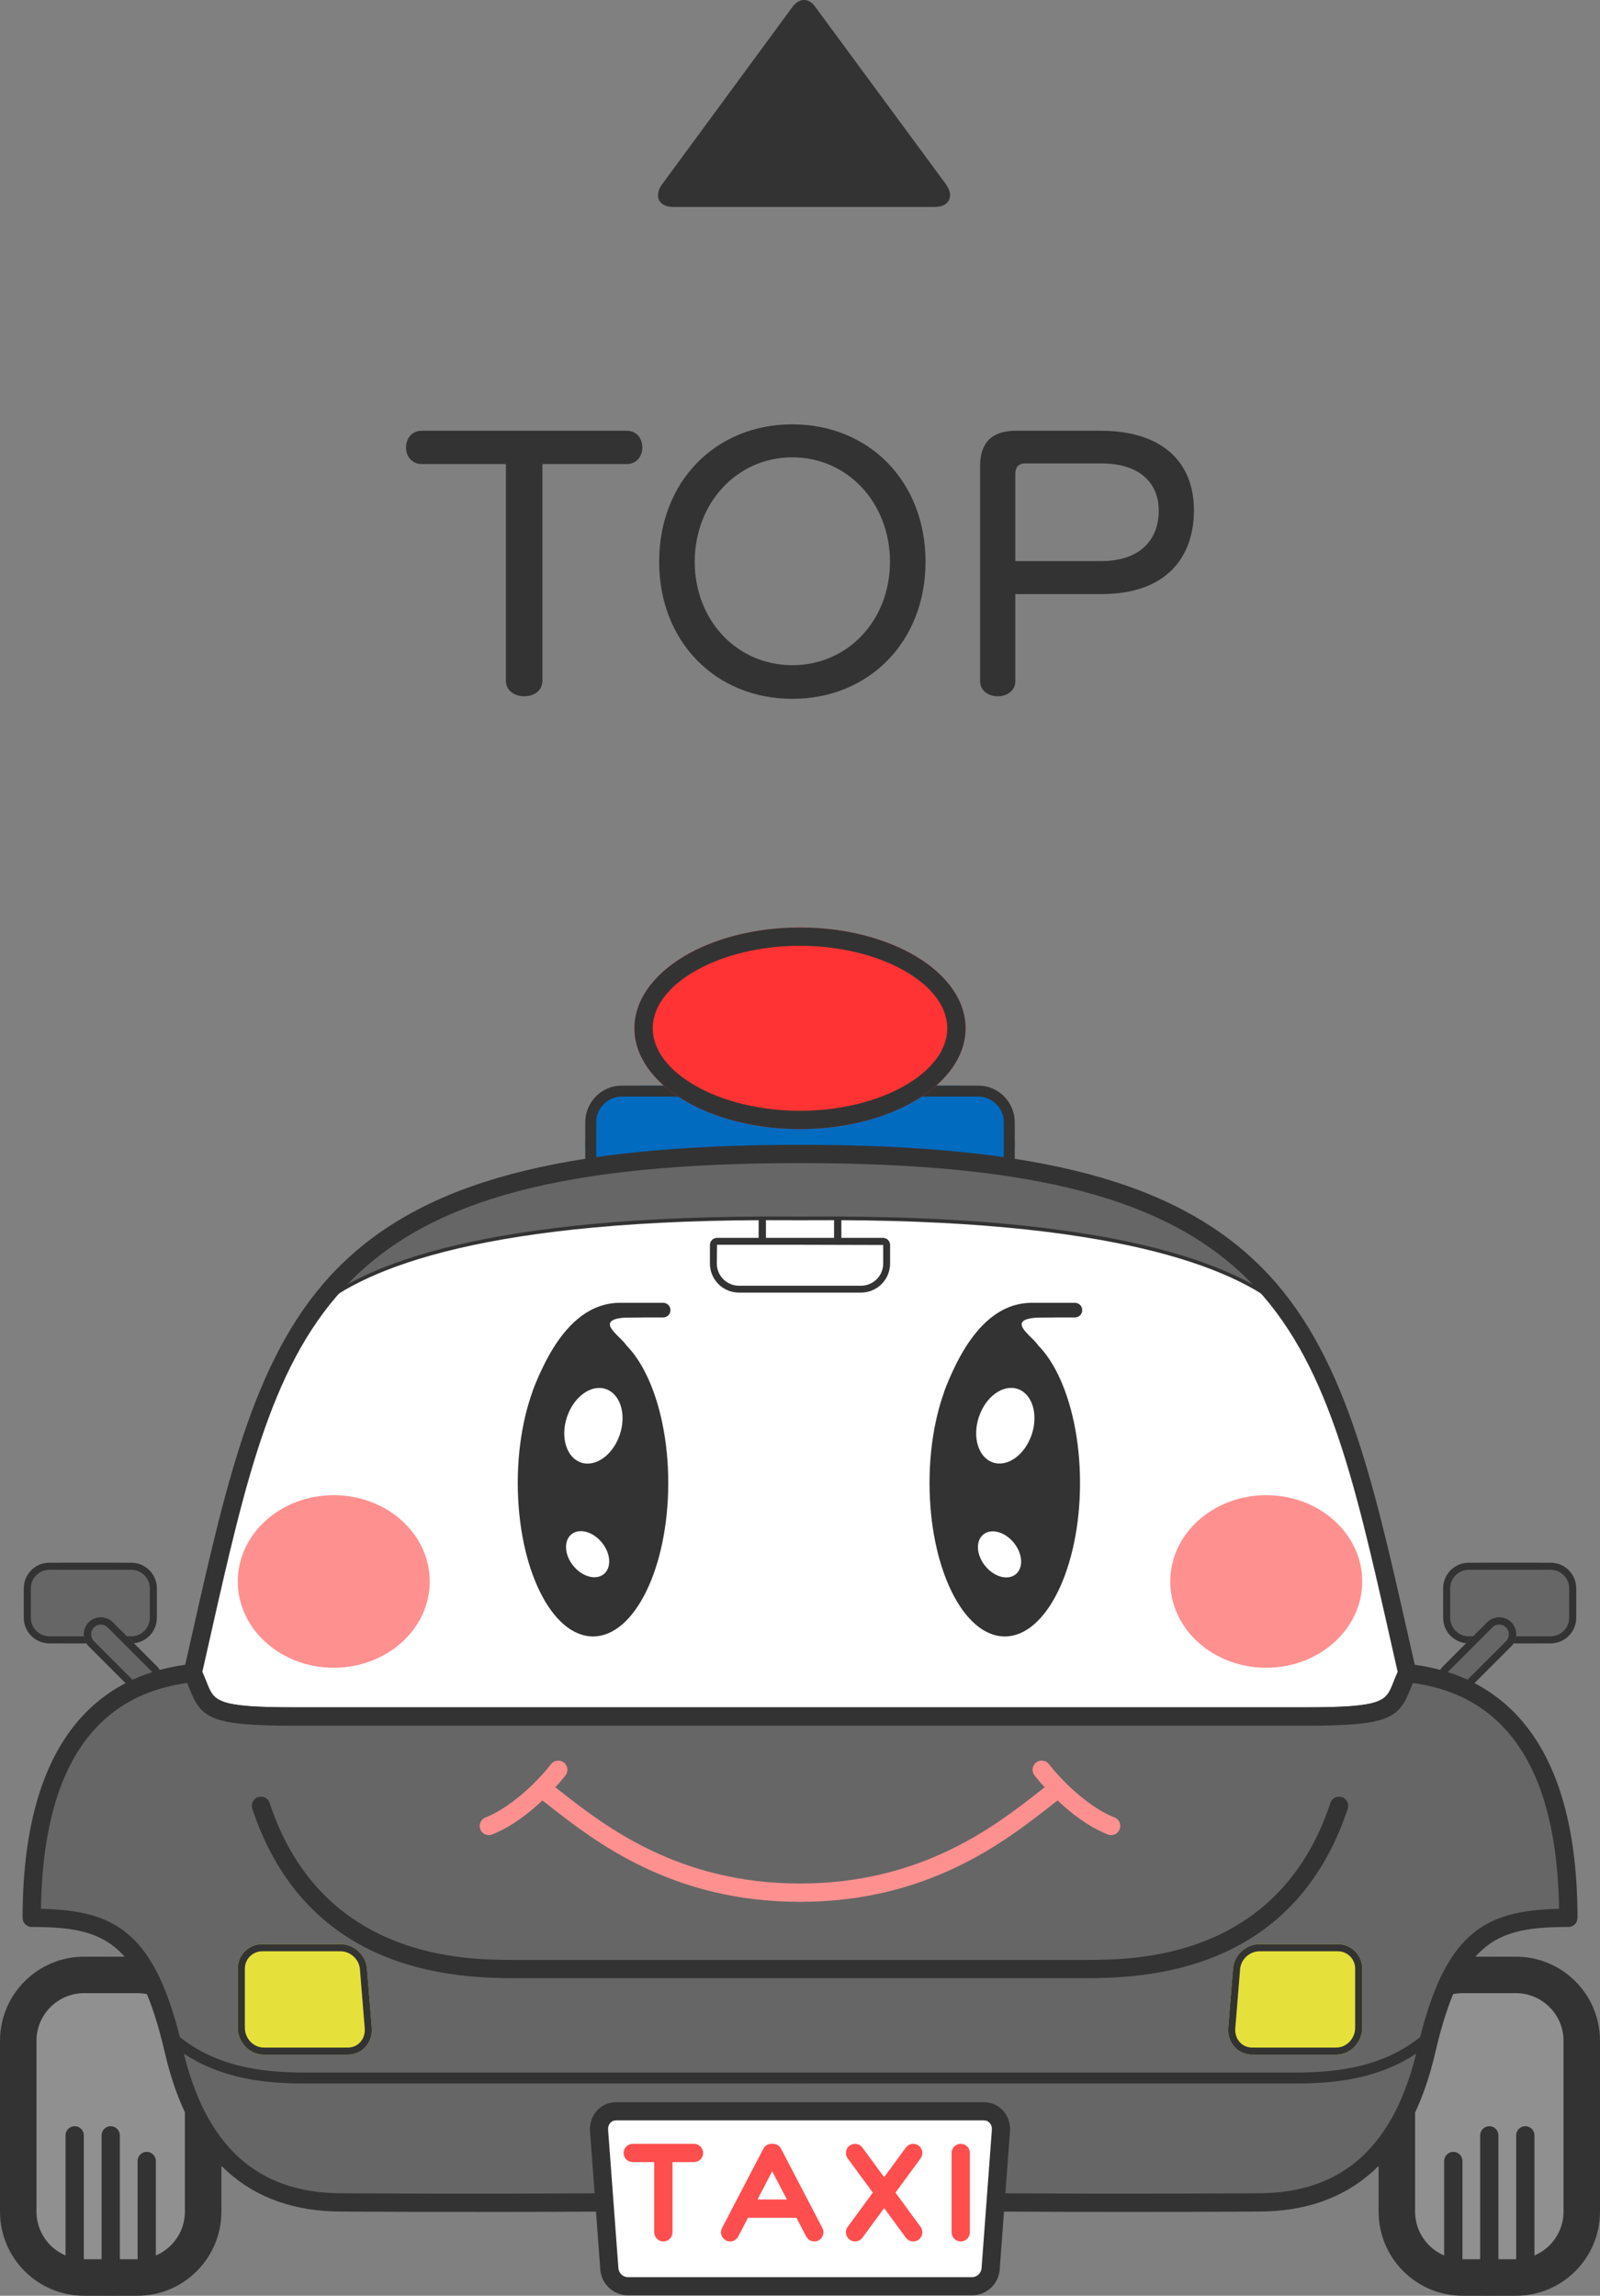 <?xml version="1.0" encoding="utf-8"?>
<!-- Generator: Adobe Illustrator 26.2.1, SVG Export Plug-In . SVG Version: 6.00 Build 0)  -->
<svg version="1.1" id="レイヤー_1" xmlns="http://www.w3.org/2000/svg" xmlns:xlink="http://www.w3.org/1999/xlink" x="0px"
	 y="0px" viewBox="0 0 70 100.397" style="enable-background:new 0 0 70 100.397;" xml:space="preserve">
<rect x="0" y="0" width="70" height="100.397" fill="#808080" stroke="none"/>
<style type="text/css">
	.st0{fill:#006BBF;}
	.st1{fill:#333333;}
	.st2{fill:#FF3333;}
	.st3{fill:#909090;}
	.st4{fill:#666666;}
	.st5{fill:#FFFFFF;}
	.st6{fill:none;stroke:#000000;stroke-width:0.8;stroke-linecap:round;stroke-linejoin:round;stroke-miterlimit:10;}
	.st7{fill:none;stroke:#000000;stroke-width:0.301;stroke-miterlimit:10;}
	.st8{fill:#E6E13A;}
	.st9{fill:#FF9090;}
	.st10{fill:#FF4E4E;}
</style>
<g>
	<g>
		<g>
			<g>
				<g>
					<path class="st0" d="M41.823,47.476H28.177c-1.421,0-2.572,1.152-2.572,2.572v0c0,1.421,1.152,2.572,2.572,2.572h13.646
						c1.421,0,2.572-1.152,2.572-2.572v0C44.395,48.628,43.243,47.476,41.823,47.476z"/>
					<path class="st1" d="M42.795,47.956c0.617,0,1.12,0.502,1.12,1.12v1.945c0,0.618-0.502,1.12-1.12,1.12h-15.59
						c-0.617,0-1.12-0.502-1.12-1.12v-1.945c0-0.618,0.502-1.12,1.12-1.12H42.795 M42.795,47.476h-15.59c-0.884,0-1.6,0.716-1.6,1.6
						v1.945c0,0.884,0.716,1.6,1.6,1.6h15.59c0.884,0,1.6-0.716,1.6-1.6v-1.945C44.395,48.192,43.679,47.476,42.795,47.476
						L42.795,47.476z"/>
				</g>
				<g>
					<ellipse class="st2" cx="35" cy="44.969" rx="7.243" ry="4.407"/>
					<path class="st1" d="M35,41.361c3.493,0,6.443,1.652,6.443,3.608S38.493,48.577,35,48.577s-6.443-1.652-6.443-3.608
						S31.507,41.361,35,41.361 M35,40.562c-4,0-7.243,1.973-7.243,4.407S31,49.376,35,49.376s7.243-1.973,7.243-4.407
						S39,40.562,35,40.562L35,40.562z"/>
				</g>
				<g>
					<path class="st3" d="M4.843,85.569L4.843,85.569c2.674,0,4.843,2.168,4.843,4.843v5.143c0,2.674-2.168,4.843-4.843,4.843h0
						C2.168,100.397,0,98.229,0,95.554l0-5.143C0,87.737,2.168,85.569,4.843,85.569z"/>
					<path class="st1" d="M6.005,87.164c1.149,0,2.084,0.935,2.084,2.084v7.469c0,1.149-0.935,2.084-2.084,2.084H3.68
						c-1.149,0-2.084-0.935-2.084-2.084v-7.469c0-1.149,0.935-2.084,2.084-2.084H6.005 M6.005,85.569H3.68
						c-2.032,0-3.68,1.647-3.68,3.68v7.469c0,2.032,1.647,3.68,3.68,3.68h2.326c2.032,0,3.68-1.647,3.68-3.68v-7.469
						C9.685,87.216,8.038,85.569,6.005,85.569L6.005,85.569z"/>
				</g>
				<path class="st1" d="M4.843,92.983c-0.221,0-0.4,0.179-0.4,0.4v6.589c0,0.221,0.179,0.4,0.4,0.4c0.221,0,0.4-0.179,0.4-0.4
					v-6.589C5.242,93.162,5.063,92.983,4.843,92.983L4.843,92.983z"/>
				<path class="st1" d="M3.267,92.983c-0.221,0-0.4,0.179-0.4,0.4v6.589c0,0.221,0.179,0.4,0.4,0.4s0.4-0.179,0.4-0.4v-6.589
					C3.667,93.162,3.487,92.983,3.267,92.983L3.267,92.983z"/>
				<path class="st1" d="M6.419,94.105c-0.221,0-0.4,0.179-0.4,0.4v4.81c0,0.221,0.179,0.4,0.4,0.4c0.221,0,0.4-0.179,0.4-0.4v-4.81
					C6.818,94.284,6.639,94.105,6.419,94.105L6.419,94.105z"/>
				<g>
					<path class="st4" d="M2.803,71.867h2.295c0.974,0,1.764-0.79,1.764-1.764l0,0c0-0.974-0.79-1.764-1.764-1.764H2.803
						c-0.974,0-1.764,0.79-1.764,1.764l0,0C1.04,71.078,1.829,71.867,2.803,71.867z"/>
					<path class="st1" d="M5.743,68.649c0.447,0,0.811,0.364,0.811,0.811v1.288c0,0.447-0.364,0.811-0.811,0.811H2.16
						c-0.447,0-0.811-0.364-0.811-0.811V69.46c0-0.447,0.364-0.811,0.811-0.811H5.743 M5.743,68.34H2.16
						c-0.619,0-1.12,0.501-1.12,1.12v1.288c0,0.618,0.501,1.12,1.12,1.12h3.583c0.619,0,1.12-0.501,1.12-1.12V69.46
						C6.863,68.841,6.361,68.34,5.743,68.34L5.743,68.34z"/>
				</g>
				<g>
					<path class="st4" d="M6.871,72.878l-1.934-1.934c-0.291-0.291-0.762-0.291-1.053,0h0c-0.291,0.291-0.291,0.762,0,1.053
						l1.934,1.934c0.291,0.291,0.762,0.291,1.053,0h0C7.162,73.64,7.162,73.169,6.871,72.878z"/>
					<path class="st1" d="M4.41,71.046c0.113,0,0.22,0.044,0.3,0.124l1.934,1.934c0.166,0.166,0.166,0.435,0,0.601
						c-0.08,0.08-0.187,0.124-0.3,0.124c-0.113,0-0.22-0.044-0.3-0.124L4.11,71.771c-0.08-0.08-0.124-0.187-0.124-0.3
						s0.044-0.22,0.124-0.3C4.19,71.09,4.297,71.046,4.41,71.046 M4.41,70.726c-0.191,0-0.381,0.073-0.527,0.218
						c-0.291,0.291-0.291,0.762,0,1.053l1.934,1.934c0.145,0.145,0.336,0.218,0.527,0.218c0.191,0,0.381-0.073,0.527-0.218v0
						c0.291-0.291,0.291-0.762,0-1.053l-1.934-1.934C4.792,70.798,4.601,70.726,4.41,70.726L4.41,70.726z"/>
				</g>
				<path class="st4" d="M35,75.067c0,0-18.302,0-22.124,0c-4.323,0-3.759-0.501-4.445-1.899C11.867,58.065,12.764,50.465,35,50.465
					s23.133,7.599,26.57,22.704c-0.686,1.397-0.122,1.899-4.445,1.899C53.302,75.067,35,75.067,35,75.067z"/>
				<path class="st5" d="M35,75.067c0,0-18.302,0-22.124,0c-4.323,0-3.759-0.501-4.445-1.899c1.564-6.874,2.602-12.193,5.364-15.949
					l0,0c4.99-4.287,18.994-3.935,21.205-3.935s16.215-0.352,21.205,3.935l0,0c2.762,3.756,3.8,9.076,5.364,15.949
					c-0.686,1.397-0.122,1.899-4.445,1.899C53.302,75.067,35,75.067,35,75.067z"/>
				<path class="st1" d="M57.124,75.467H12.876c-3.584,0-4.066-0.3-4.573-1.583c-0.067-0.169-0.136-0.345-0.232-0.54
					c-0.04-0.082-0.051-0.176-0.031-0.265c0.122-0.535,0.24-1.06,0.357-1.576c1.565-6.94,2.801-12.421,6.357-16.027
					c3.741-3.793,9.795-5.411,20.245-5.411s16.505,1.618,20.245,5.411c3.556,3.606,4.792,9.087,6.357,16.027
					c0.116,0.516,0.235,1.041,0.357,1.576c0.02,0.089,0.009,0.183-0.031,0.265c-0.096,0.195-0.165,0.37-0.232,0.54
					C61.19,75.167,60.708,75.467,57.124,75.467z M8.851,73.122c0.079,0.172,0.14,0.328,0.196,0.468
					c0.318,0.805,0.425,1.076,3.829,1.076h44.248c3.403,0,3.511-0.271,3.829-1.076c0.056-0.141,0.117-0.297,0.196-0.468
					c-0.111-0.489-0.22-0.97-0.326-1.443c-1.597-7.082-2.751-12.198-6.147-15.641C51.1,52.412,45.216,50.865,35,50.865
					s-16.1,1.547-19.676,5.173c-3.396,3.443-4.55,8.56-6.147,15.641C9.071,72.153,8.962,72.634,8.851,73.122z"/>
				<g>
					<path class="st3" d="M65.157,85.569L65.157,85.569c-2.674,0-4.843,2.168-4.843,4.843v5.143c0,2.674,2.168,4.843,4.843,4.843h0
						c2.674,0,4.843-2.168,4.843-4.843v-5.143C70,87.737,67.832,85.569,65.157,85.569z"/>
					<path class="st1" d="M66.32,87.164c1.149,0,2.084,0.935,2.084,2.084v7.469c0,1.149-0.935,2.084-2.084,2.084h-2.326
						c-1.149,0-2.084-0.935-2.084-2.084v-7.469c0-1.149,0.935-2.084,2.084-2.084H66.32 M66.32,85.569h-2.326
						c-2.032,0-3.68,1.647-3.68,3.68v7.469c0,2.032,1.647,3.68,3.68,3.68h2.326c2.032,0,3.68-1.647,3.68-3.68v-7.469
						C70,87.216,68.353,85.569,66.32,85.569L66.32,85.569z"/>
				</g>
				<path class="st1" d="M65.157,92.983c-0.221,0-0.4,0.179-0.4,0.4v6.589c0,0.221,0.179,0.4,0.4,0.4s0.4-0.179,0.4-0.4v-6.589
					C65.557,93.162,65.378,92.983,65.157,92.983L65.157,92.983z"/>
				<path class="st1" d="M66.733,92.983c-0.221,0-0.4,0.179-0.4,0.4v6.589c0,0.221,0.179,0.4,0.4,0.4c0.221,0,0.4-0.179,0.4-0.4
					v-6.589C67.133,93.162,66.954,92.983,66.733,92.983L66.733,92.983z"/>
				<path class="st1" d="M63.582,94.105c-0.221,0-0.4,0.179-0.4,0.4v4.81c0,0.221,0.179,0.4,0.4,0.4c0.221,0,0.4-0.179,0.4-0.4
					v-4.81C63.981,94.284,63.802,94.105,63.582,94.105L63.582,94.105z"/>
				<g>
					<path class="st4" d="M67.197,71.867h-2.295c-0.974,0-1.764-0.79-1.764-1.764l0,0c0-0.974,0.79-1.764,1.764-1.764h2.295
						c0.974,0,1.764,0.79,1.764,1.764l0,0C68.96,71.078,68.171,71.867,67.197,71.867z"/>
					<path class="st1" d="M67.84,68.649c0.447,0,0.811,0.364,0.811,0.811v1.288c0,0.447-0.364,0.811-0.811,0.811h-3.583
						c-0.447,0-0.811-0.364-0.811-0.811V69.46c0-0.447,0.364-0.811,0.811-0.811H67.84 M67.84,68.34h-3.583
						c-0.618,0-1.12,0.501-1.12,1.12v1.288c0,0.618,0.501,1.12,1.12,1.12h3.583c0.618,0,1.12-0.501,1.12-1.12V69.46
						C68.96,68.841,68.459,68.34,67.84,68.34L67.84,68.34z"/>
				</g>
				<g>
					<path class="st4" d="M63.129,72.878l1.934-1.934c0.291-0.291,0.762-0.291,1.053,0l0,0c0.291,0.291,0.291,0.762,0,1.053
						l-1.934,1.934c-0.291,0.291-0.762,0.291-1.053,0l0,0C62.838,73.64,62.838,73.169,63.129,72.878z"/>
					<path class="st1" d="M65.59,71.046c0.113,0,0.22,0.044,0.3,0.124c0.166,0.166,0.166,0.435,0,0.601l-1.934,1.934
						c-0.08,0.08-0.187,0.124-0.3,0.124c-0.113,0-0.22-0.044-0.3-0.124c-0.08-0.08-0.124-0.187-0.124-0.3s0.044-0.22,0.124-0.3
						l1.934-1.934C65.369,71.09,65.476,71.046,65.59,71.046 M65.59,70.726c-0.191,0-0.381,0.073-0.527,0.218l-1.934,1.934
						c-0.291,0.291-0.291,0.762,0,1.053v0c0.145,0.145,0.336,0.218,0.527,0.218c0.191,0,0.381-0.073,0.527-0.218l1.934-1.934
						c0.291-0.291,0.291-0.762,0-1.053h0C65.971,70.798,65.78,70.726,65.59,70.726L65.59,70.726z"/>
				</g>
				<g>
					<path class="st4" d="M26.433,96.315c-6.181,0.041-11.49,0-11.49,0c-3.318,0-6.181-1.618-7.342-6.637s-2.811-5.807-6.213-5.807
						c0-3.236,0.527-10.022,7.042-10.702c0.686,1.397,0.122,1.899,4.445,1.899c3.822,0,22.124,0,22.124,0s18.302,0,22.124,0
						c4.323,0,3.759-0.501,4.445-1.899c6.516,0.68,7.042,7.467,7.042,10.702c-3.401,0-5.051,0.788-6.213,5.807
						c-1.161,5.019-4.024,6.637-7.342,6.637c0,0-5.31,0.041-11.49,0"/>
					<path class="st1" d="M49.275,96.733c-1.703,0-3.663-0.005-5.711-0.018c-0.221-0.001-0.399-0.182-0.397-0.403
						c0.002-0.22,0.18-0.397,0.4-0.397c0.001,0,0.002,0,0.003,0c6.107,0.041,11.431,0,11.484,0c3.696,0,5.97-2.07,6.956-6.327
						c1.165-5.034,2.879-6.043,6.2-6.113c-0.09-5.988-2.24-9.307-6.397-9.874c-0.042,0.098-0.079,0.192-0.115,0.284
						c-0.507,1.283-0.989,1.583-4.573,1.583H12.876c-3.584,0-4.066-0.3-4.573-1.583c-0.036-0.092-0.074-0.186-0.115-0.284
						c-4.157,0.567-6.307,3.887-6.397,9.874c3.321,0.07,5.035,1.079,6.2,6.113c0.985,4.257,3.259,6.327,6.952,6.327
						c0.056,0.001,5.381,0.041,11.488,0c0.001,0,0.002,0,0.003,0c0.22,0,0.398,0.177,0.4,0.397c0.001,0.221-0.176,0.401-0.397,0.403
						c-6.113,0.041-11.443,0-11.496,0c-4.061,0-6.662-2.337-7.729-6.947c-1.147-4.955-2.73-5.498-5.823-5.498
						c-0.221,0-0.4-0.179-0.4-0.4c0-8.535,4.025-10.747,7.401-11.1c0.166-0.018,0.327,0.071,0.401,0.221
						c0.11,0.224,0.188,0.423,0.258,0.598c0.318,0.805,0.425,1.076,3.829,1.076h44.248c3.403,0,3.511-0.271,3.829-1.076
						c0.069-0.176,0.148-0.375,0.258-0.598c0.074-0.15,0.234-0.24,0.401-0.221c3.376,0.353,7.401,2.564,7.401,11.1
						c0,0.221-0.179,0.4-0.4,0.4c-3.094,0-4.677,0.542-5.823,5.498c-1.067,4.61-3.668,6.947-7.732,6.947
						C55.024,96.715,52.655,96.733,49.275,96.733z"/>
				</g>
				<path class="st6" d="M60.315,90.716"/>
				<path class="st1" d="M56.664,91.116H35c-0.132,0-0.24-0.107-0.24-0.24c0-0.133,0.107-0.24,0.24-0.24h21.664
					c1.767,0,4.021-0.207,5.784-1.82c0.098-0.089,0.25-0.083,0.339,0.015c0.09,0.098,0.083,0.25-0.015,0.339
					C60.887,90.895,58.518,91.116,56.664,91.116z"/>
				<path class="st6" d="M35,90.716"/>
				<g>
					<line class="st0" x1="36.65" y1="53.278" x2="36.65" y2="54.224"/>
					<rect x="36.49" y="53.278" class="st1" width="0.32" height="0.946"/>
				</g>
				<path class="st1" d="M56.205,57.3c-0.018,0-0.037-0.006-0.052-0.019c-2.139-1.838-7.458-4.012-20.675-3.918
					c-0.194,0.001-0.355,0.002-0.478,0.002s-0.285-0.001-0.478-0.002c-13.21-0.093-18.536,2.081-20.675,3.918
					c-0.034,0.029-0.084,0.025-0.113-0.009c-0.029-0.034-0.025-0.084,0.008-0.113c2.16-1.855,7.516-4.048,20.78-3.957
					c0.193,0.001,0.354,0.002,0.477,0.002s0.284-0.001,0.477-0.002c13.259-0.091,18.62,2.101,20.78,3.957
					c0.033,0.029,0.037,0.079,0.008,0.113C56.25,57.29,56.228,57.3,56.205,57.3z"/>
				<g>
					<line class="st0" x1="33.35" y1="53.278" x2="33.35" y2="54.224"/>
					<rect x="33.19" y="53.278" class="st1" width="0.32" height="0.946"/>
				</g>
				<path class="st1" d="M37.67,56.528H32.33c-0.701,0-1.271-0.57-1.271-1.271v-0.812c0-0.171,0.139-0.311,0.311-0.311h7.261
					c0.171,0,0.311,0.139,0.311,0.311v0.812C38.941,55.958,38.371,56.528,37.67,56.528z M31.37,54.436l-0.009,0.822
					c0,0.534,0.435,0.969,0.969,0.969h5.341c0.534,0,0.969-0.435,0.969-0.969v-0.812L35,54.436H31.37z"/>
				<path class="st7" d="M35,54.285"/>
				<path class="st7" d="M35,56.377"/>
				<g>
					<path class="st5" d="M35,92.33h-8.044c-0.448,0-0.782,0.382-0.747,0.849l0.451,6.05c0.031,0.417,0.396,0.753,0.814,0.753H35
						h7.525c0.419,0,0.783-0.336,0.814-0.753l0.451-6.05c0.035-0.467-0.3-0.849-0.747-0.849H35z"/>
					<path class="st1" d="M42.525,100.379H27.475c-0.632,0-1.164-0.492-1.211-1.121l-0.451-6.05
						c-0.025-0.341,0.088-0.674,0.311-0.914c0.216-0.233,0.512-0.361,0.832-0.361h16.088c0.32,0,0.616,0.128,0.832,0.361
						c0.223,0.24,0.337,0.574,0.311,0.914l-0.451,6.05C43.689,99.887,43.157,100.379,42.525,100.379z M26.956,92.727
						c-0.124,0-0.205,0.058-0.25,0.107c-0.075,0.08-0.11,0.192-0.101,0.315l0.451,6.05c0.016,0.209,0.207,0.386,0.418,0.386h15.051
						c0.211,0,0.403-0.177,0.418-0.386l0.451-6.05c0.009-0.123-0.027-0.235-0.101-0.315c-0.045-0.049-0.126-0.107-0.25-0.107H26.956
						z"/>
				</g>
				<g>
					<path class="st8" d="M58.451,89.853h-3.666c-0.633,0-1.102-0.533-1.05-1.18l0.211-2.587c0.048-0.591,0.566-1.062,1.157-1.062
						h3.424c0.591,0,1.07,0.472,1.07,1.062v2.587C59.597,89.32,59.084,89.853,58.451,89.853z"/>
					<path class="st1" d="M58.527,85.333c0.42,0,0.761,0.338,0.761,0.753v2.587c0,0.48-0.375,0.871-0.837,0.871h-3.666
						c-0.211,0-0.403-0.083-0.541-0.233c-0.148-0.161-0.219-0.378-0.2-0.613l0.211-2.587c0.035-0.429,0.416-0.778,0.849-0.778
						H58.527 M58.527,85.024h-3.424c-0.591,0-1.109,0.472-1.157,1.062l-0.211,2.587c-0.053,0.647,0.417,1.18,1.05,1.18h3.666
						c0.633,0,1.146-0.533,1.146-1.18v-2.587C59.597,85.496,59.118,85.024,58.527,85.024L58.527,85.024z"/>
				</g>
				<path class="st1" d="M35,91.116H13.336c-1.854,0-4.223-0.221-6.108-1.946c-0.098-0.09-0.105-0.241-0.015-0.339
					c0.09-0.098,0.241-0.104,0.339-0.015c1.763,1.613,4.017,1.82,5.784,1.82H35c0.132,0,0.24,0.107,0.24,0.24
					C35.24,91.009,35.132,91.116,35,91.116z"/>
				<path class="st1" d="M47.525,86.509H22.475c-1.523,0-3.802-0.114-5.997-1.103c-2.615-1.177-4.445-3.301-5.442-6.311
					c-0.07-0.21,0.044-0.436,0.254-0.505c0.21-0.069,0.436,0.045,0.505,0.254c2.272,6.866,8.6,6.866,10.68,6.866h25.051
					c2.079,0,8.407,0,10.68-6.866c0.069-0.21,0.295-0.323,0.505-0.254c0.21,0.069,0.324,0.296,0.254,0.505
					c-0.996,3.01-2.827,5.134-5.442,6.311C51.327,86.395,49.048,86.509,47.525,86.509z"/>
				<g>
					<path class="st8" d="M11.549,89.853h3.666c0.633,0,1.102-0.533,1.05-1.18l-0.211-2.587c-0.048-0.591-0.566-1.062-1.157-1.062
						h-3.424c-0.591,0-1.07,0.472-1.07,1.062v2.587C10.403,89.32,10.916,89.853,11.549,89.853z"/>
					<path class="st1" d="M14.897,85.333c0.433,0,0.814,0.349,0.849,0.778l0.211,2.587c0.019,0.234-0.052,0.452-0.2,0.613
						c-0.138,0.15-0.331,0.233-0.541,0.233h-3.666c-0.461,0-0.837-0.391-0.837-0.871v-2.587c0-0.415,0.341-0.753,0.761-0.753H14.897
						 M14.897,85.024h-3.424c-0.591,0-1.07,0.472-1.07,1.062v2.587c0,0.647,0.513,1.18,1.146,1.18h3.666
						c0.633,0,1.102-0.533,1.05-1.18l-0.211-2.587C16.006,85.496,15.488,85.024,14.897,85.024L14.897,85.024z"/>
				</g>
				<path class="st9" d="M48.761,79.481c-1.205-0.477-2.371-1.69-2.87-2.331c-0.136-0.174-0.387-0.206-0.561-0.07
					c-0.174,0.136-0.206,0.387-0.07,0.561c0.045,0.058,0.203,0.257,0.445,0.521c-0.078,0.061-0.157,0.122-0.241,0.188
					c-1.925,1.504-5.147,4.02-10.464,4.02s-8.539-2.516-10.464-4.02c-0.084-0.065-0.162-0.127-0.241-0.188
					c0.242-0.265,0.4-0.463,0.445-0.521c0.136-0.174,0.104-0.426-0.07-0.561c-0.175-0.136-0.426-0.104-0.561,0.07
					c-0.499,0.641-1.665,1.854-2.87,2.331c-0.205,0.081-0.306,0.314-0.225,0.519c0.062,0.157,0.213,0.253,0.372,0.253
					c0.049,0,0.099-0.009,0.147-0.028c0.851-0.337,1.622-0.945,2.197-1.488c0.1,0.077,0.204,0.159,0.313,0.244
					c2.006,1.567,5.364,4.19,10.956,4.19s8.95-2.623,10.956-4.19c0.109-0.085,0.213-0.166,0.313-0.244
					c0.575,0.544,1.347,1.152,2.197,1.488c0.048,0.019,0.098,0.028,0.147,0.028c0.159,0,0.31-0.096,0.372-0.253
					C49.067,79.794,48.966,79.562,48.761,79.481z"/>
			</g>
			<g>
				<g>
					<ellipse class="st9" cx="14.602" cy="69.16" rx="4.199" ry="3.774"/>
				</g>
				<ellipse class="st1" cx="25.944" cy="64.852" rx="3.292" ry="6.712"/>
				
					<ellipse transform="matrix(0.319 -0.948 0.948 0.319 -41.408 67.062)" class="st5" cx="25.944" cy="62.335" rx="1.696" ry="1.218"/>
				
					<ellipse transform="matrix(0.775 -0.632 0.632 0.775 -37.163 31.581)" class="st5" cx="25.727" cy="67.931" rx="0.806" ry="1.122"/>
				<path class="st1" d="M23.613,61.243c-0.038,0-0.076-0.007-0.113-0.021c-0.165-0.062-0.249-0.247-0.186-0.412
					c0.963-2.545,2.246-3.836,3.816-3.836h1.883c0.177,0,0.32,0.143,0.32,0.32s-0.143,0.32-0.32,0.32H27.13
					c-1.276,0-2.359,1.151-3.217,3.422C23.864,61.164,23.743,61.243,23.613,61.243z"/>
				<path class="st1" d="M26.986,59.108c0,0,0.626,0.1,0.405-0.287c-0.221-0.387-1.631-1.208,0.278-1.208s-0.618-0.394-0.618-0.394
					l-1.768,0.759v0.716L26.986,59.108z"/>
				<g>
					<ellipse class="st9" cx="55.398" cy="69.16" rx="4.199" ry="3.774"/>
				</g>
				<ellipse class="st1" cx="43.959" cy="64.852" rx="3.292" ry="6.712"/>
				
					<ellipse transform="matrix(0.319 -0.948 0.948 0.319 -29.134 84.137)" class="st5" cx="43.959" cy="62.335" rx="1.696" ry="1.218"/>
				
					<ellipse transform="matrix(0.775 -0.632 0.632 0.775 -33.103 42.974)" class="st5" cx="43.742" cy="67.931" rx="0.806" ry="1.122"/>
				<path class="st1" d="M41.628,61.243c-0.038,0-0.076-0.007-0.113-0.021c-0.165-0.062-0.249-0.247-0.186-0.412
					c0.963-2.545,2.246-3.836,3.816-3.836h1.883c0.177,0,0.32,0.143,0.32,0.32s-0.143,0.32-0.32,0.32h-1.883
					c-1.276,0-2.359,1.151-3.217,3.422C41.879,61.164,41.757,61.243,41.628,61.243z"/>
				<path class="st1" d="M45.001,59.108c0,0,0.626,0.1,0.405-0.287c-0.221-0.387-1.631-1.208,0.278-1.208
					c1.909,0-0.618-0.394-0.618-0.394l-1.768,0.759v0.716L45.001,59.108z"/>
			</g>
		</g>
		<g>
			<path class="st10" d="M42.032,98.022c-0.221,0-0.4-0.179-0.4-0.4v-3.469c0-0.221,0.179-0.4,0.4-0.4c0.221,0,0.4,0.179,0.4,0.4
				v3.469C42.432,97.843,42.252,98.022,42.032,98.022z"/>
			<path class="st10" d="M30.361,93.753h-2.679c-0.221,0-0.4,0.179-0.4,0.4s0.179,0.4,0.4,0.4h0.94v3.069c0,0.221,0.179,0.4,0.4,0.4
				c0.221,0,0.4-0.179,0.4-0.4v-3.069h0.94c0.221,0,0.4-0.179,0.4-0.4S30.581,93.753,30.361,93.753z"/>
			<path class="st10" d="M39.177,95.888l1.099-1.498c0.131-0.178,0.092-0.428-0.086-0.559c-0.178-0.131-0.428-0.092-0.559,0.086
				l-0.95,1.295l-0.95-1.295c-0.131-0.178-0.381-0.216-0.559-0.086c-0.178,0.131-0.216,0.381-0.086,0.559l1.099,1.498l-1.099,1.498
				c-0.131,0.178-0.092,0.428,0.086,0.559c0.071,0.052,0.154,0.077,0.236,0.077c0.123,0,0.244-0.057,0.323-0.163l0.95-1.295
				l0.95,1.295c0.078,0.107,0.2,0.163,0.323,0.163c0.082,0,0.165-0.025,0.236-0.077c0.178-0.131,0.216-0.381,0.086-0.559
				L39.177,95.888z"/>
			<path class="st10" d="M35.98,97.437l-1.808-3.469c-0.077-0.147-0.232-0.227-0.388-0.214c-0.156-0.013-0.311,0.066-0.388,0.214
				l-1.246,2.39c-0.019,0.027-0.033,0.056-0.045,0.087l-0.517,0.992c-0.102,0.196-0.026,0.437,0.17,0.54
				c0.059,0.031,0.122,0.045,0.185,0.045c0.144,0,0.284-0.078,0.355-0.215l0.427-0.82h2.119l0.427,0.82
				c0.071,0.137,0.211,0.215,0.355,0.215c0.062,0,0.125-0.015,0.185-0.045C36.006,97.875,36.082,97.633,35.98,97.437z
				 M33.141,96.187l0.643-1.233l0.643,1.233H33.141z"/>
		</g>
	</g>
	<g>
		<path class="st1" d="M29.461,9.049c-0.448,0-0.673-0.224-0.673-0.504c0-0.154,0.056-0.322,0.183-0.49l5.715-7.774
			C34.84,0.084,35.008,0,35.176,0s0.336,0.084,0.477,0.28l5.729,7.774c0.112,0.168,0.183,0.322,0.183,0.476
			c0,0.294-0.225,0.519-0.673,0.519H29.461z"/>
		<path class="st1" d="M22.133,20.294H18.45c-0.448,0-0.687-0.364-0.687-0.729s0.238-0.728,0.687-0.728h8.965
			c0.462,0,0.687,0.364,0.687,0.728s-0.225,0.729-0.687,0.729h-3.684v9.469c0,0.462-0.393,0.687-0.799,0.687
			c-0.393,0-0.799-0.225-0.799-0.687V20.294z"/>
		<path class="st1" d="M28.838,24.566c0-3.516,2.479-6.009,5.826-6.009c3.349,0,5.828,2.493,5.828,6.009
			c0,3.502-2.479,5.995-5.828,5.995C31.317,30.562,28.838,28.068,28.838,24.566z M38.937,24.566c0-2.549-1.835-4.566-4.272-4.566
			c-2.437,0-4.271,2.017-4.271,4.566s1.835,4.524,4.271,4.524C37.102,29.091,38.937,27.116,38.937,24.566z"/>
		<path class="st1" d="M44.42,25.981v3.796c0,0.448-0.379,0.673-0.771,0.673c-0.378,0-0.771-0.225-0.771-0.673v-9.385
			c0-1.037,0.519-1.555,1.568-1.555h3.698c2.815,0,4.091,1.471,4.091,3.474c0,2.031-1.177,3.67-4.049,3.67H44.42z M48.174,24.538
			c1.736,0,2.521-0.966,2.521-2.199c0-1.218-0.827-2.073-2.521-2.073h-3.32c-0.294,0-0.434,0.168-0.434,0.462v3.81H48.174z"/>
	</g>
</g>
</svg>
